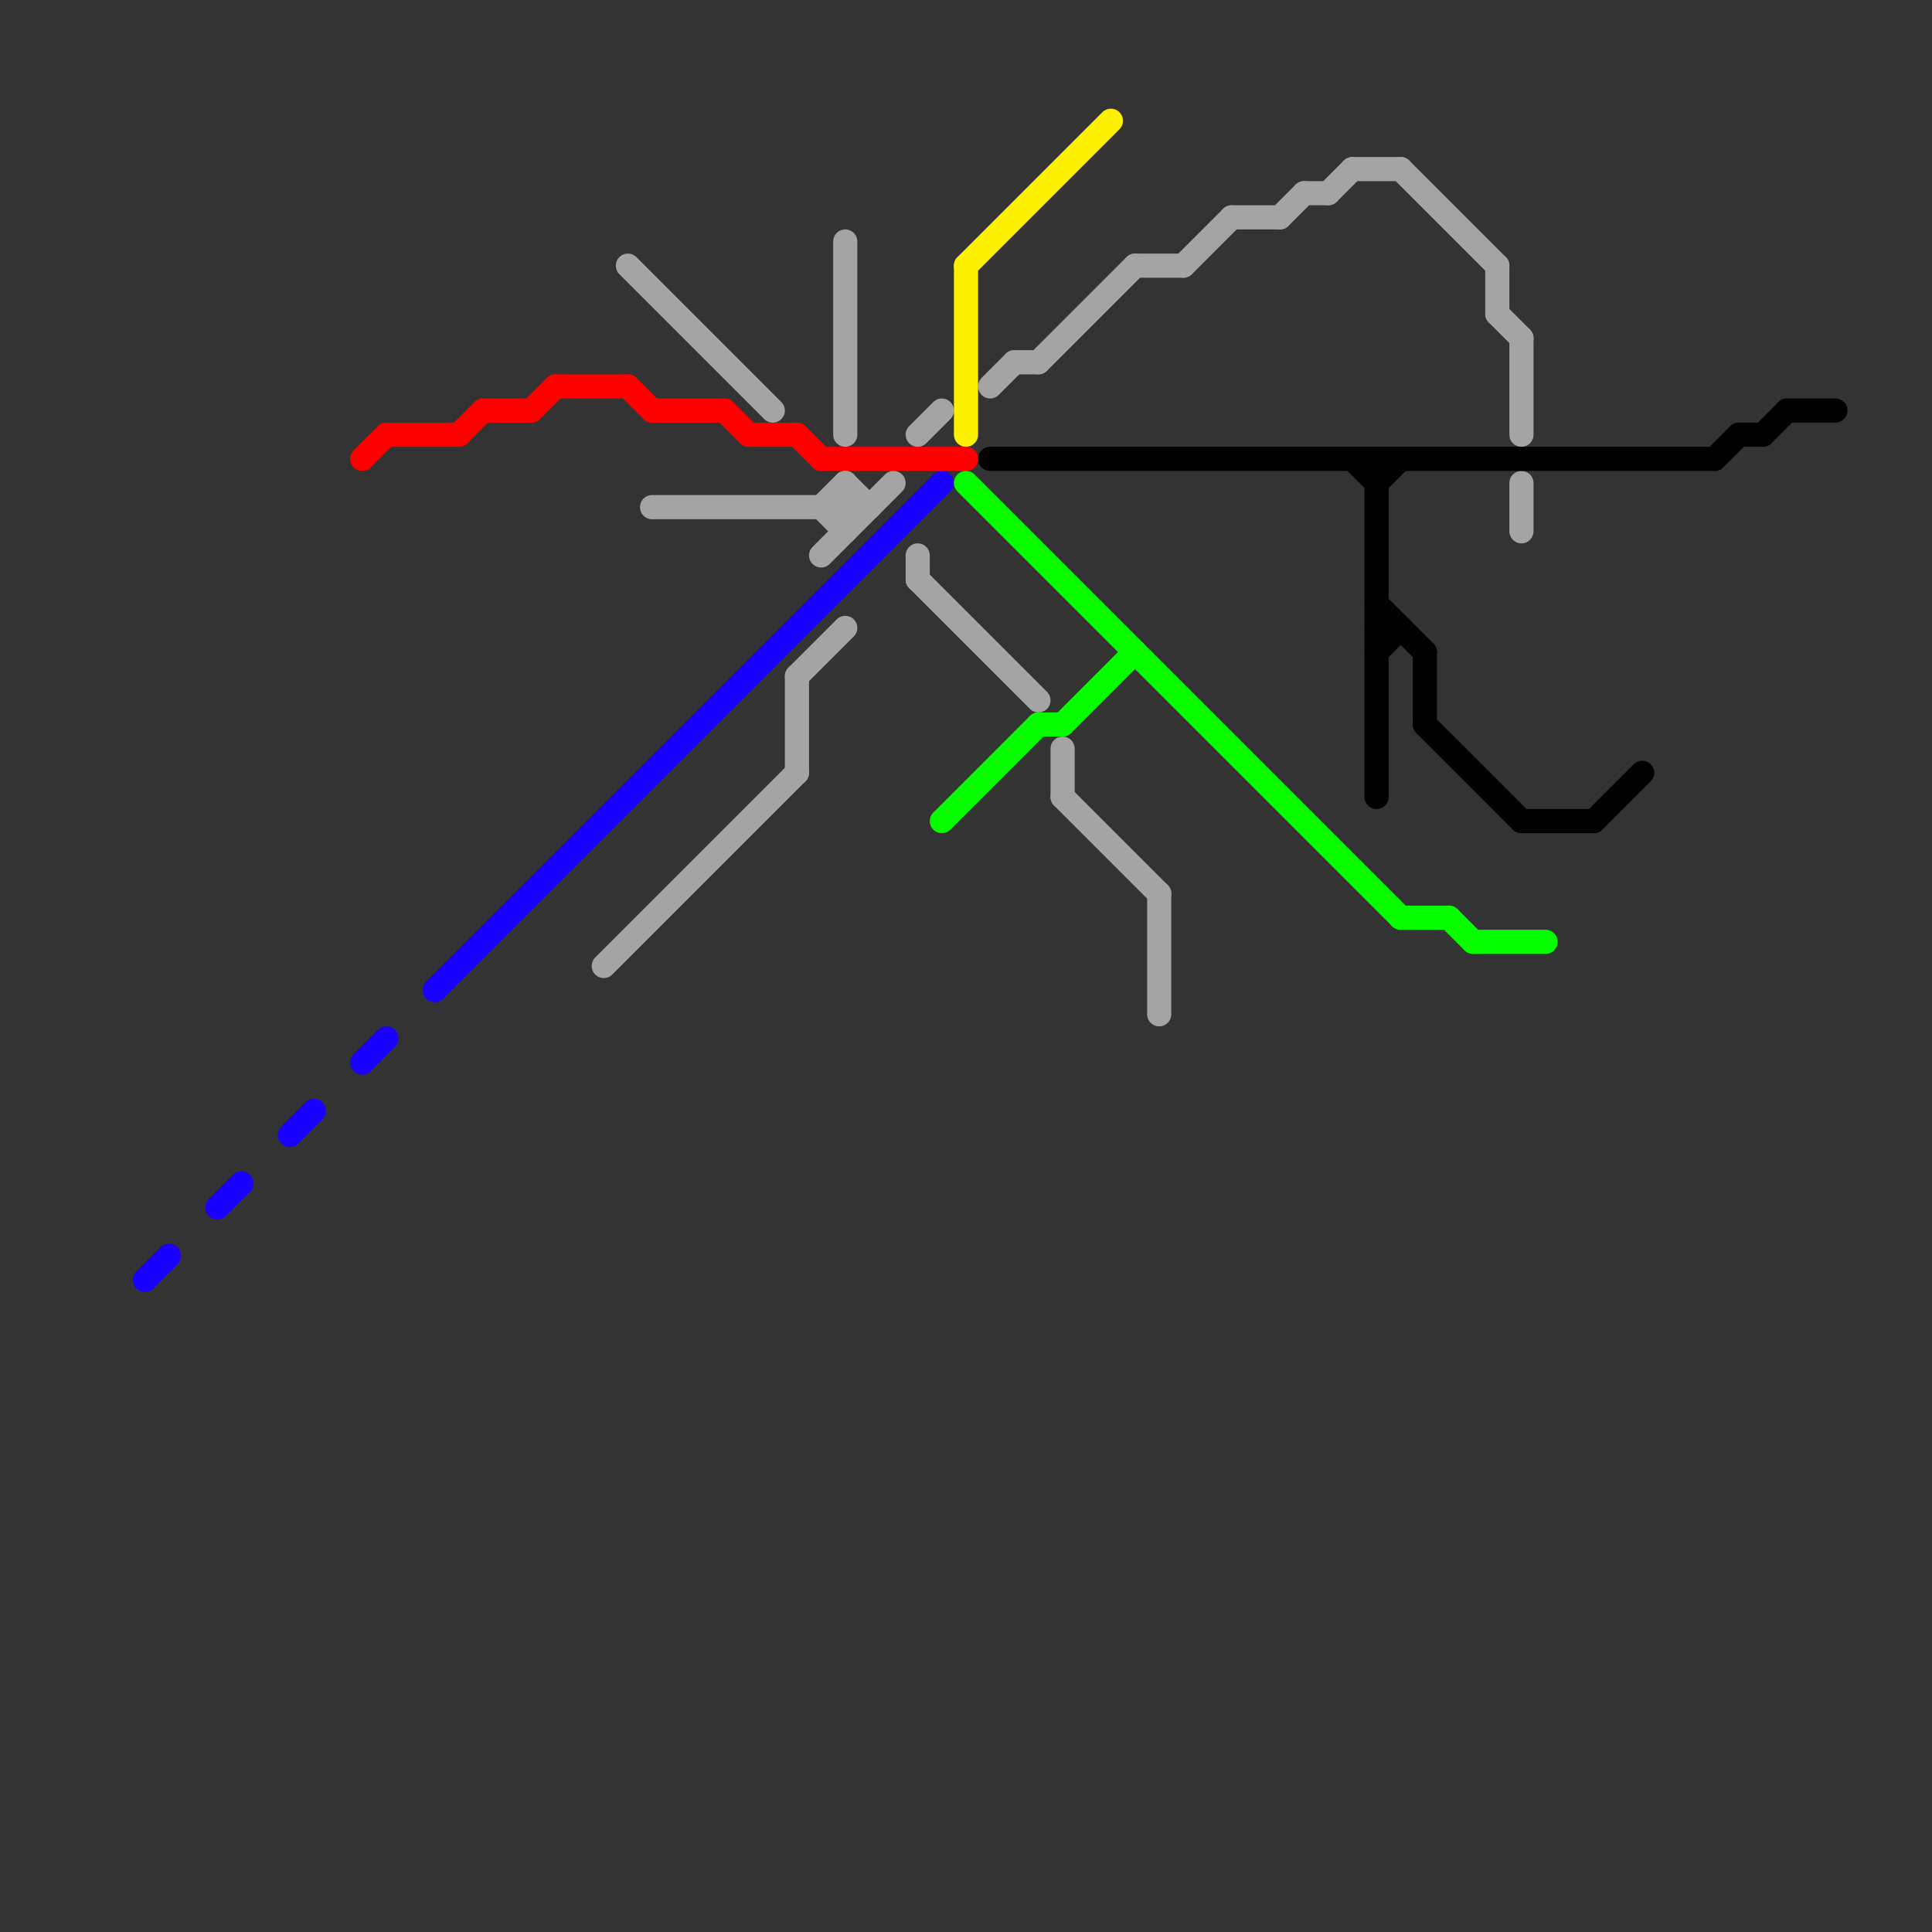 
<svg version="1.1" xmlns="http://www.w3.org/2000/svg" viewBox="0 0 80 80">
<rect x="0" y="0" width="80" height="80" fill="#333333" stroke="none"/>
<style>text { font: 1px Helvetica; font-weight: 600; white-space: pre; dominant-baseline: central; } line { stroke-width: 1; fill: none; stroke-linecap: round; stroke-linejoin: round; } .c0 { stroke: #1a00fd } .c1 { stroke: #fd0000 } .c2 { stroke: #a4a4a4 } .c3 { stroke: #06fd00 } .c4 { stroke: #fdf000 } .c5 { stroke: #000000 }</style><defs><g id="wm-xf"><circle r="1.2" fill="#000"/><circle r="0.9" fill="#fff"/><circle r="0.6" fill="#000"/><circle r="0.3" fill="#fff"/></g><g id="wm"><circle r="0.6" fill="#000"/><circle r="0.3" fill="#fff"/></g></defs><line class="c0" x1="6" y1="53" x2="7" y2="52"/><line class="c0" x1="12" y1="47" x2="13" y2="46"/><line class="c0" x1="15" y1="44" x2="16" y2="43"/><line class="c0" x1="18" y1="41" x2="39" y2="20"/><line class="c0" x1="9" y1="50" x2="10" y2="49"/><line class="c1" x1="31" y1="18" x2="33" y2="18"/><line class="c1" x1="23" y1="16" x2="26" y2="16"/><line class="c1" x1="15" y1="19" x2="16" y2="18"/><line class="c1" x1="34" y1="19" x2="40" y2="19"/><line class="c1" x1="19" y1="18" x2="20" y2="17"/><line class="c1" x1="26" y1="16" x2="27" y2="17"/><line class="c1" x1="20" y1="17" x2="22" y2="17"/><line class="c1" x1="22" y1="17" x2="23" y2="16"/><line class="c1" x1="16" y1="18" x2="19" y2="18"/><line class="c1" x1="33" y1="18" x2="34" y2="19"/><line class="c1" x1="27" y1="17" x2="30" y2="17"/><line class="c1" x1="30" y1="17" x2="31" y2="18"/><line class="c2" x1="26" y1="11" x2="32" y2="17"/><line class="c2" x1="49" y1="11" x2="51" y2="9"/><line class="c2" x1="63" y1="14" x2="63" y2="18"/><line class="c2" x1="33" y1="28" x2="35" y2="26"/><line class="c2" x1="51" y1="9" x2="53" y2="9"/><line class="c2" x1="33" y1="28" x2="33" y2="32"/><line class="c2" x1="38" y1="24" x2="43" y2="29"/><line class="c2" x1="35" y1="10" x2="35" y2="18"/><line class="c2" x1="44" y1="31" x2="44" y2="33"/><line class="c2" x1="44" y1="33" x2="48" y2="37"/><line class="c2" x1="56" y1="7" x2="58" y2="7"/><line class="c2" x1="34" y1="21" x2="35" y2="20"/><line class="c2" x1="41" y1="16" x2="42" y2="15"/><line class="c2" x1="38" y1="18" x2="39" y2="17"/><line class="c2" x1="43" y1="15" x2="47" y2="11"/><line class="c2" x1="54" y1="8" x2="55" y2="8"/><line class="c2" x1="27" y1="21" x2="36" y2="21"/><line class="c2" x1="55" y1="8" x2="56" y2="7"/><line class="c2" x1="62" y1="13" x2="63" y2="14"/><line class="c2" x1="62" y1="11" x2="62" y2="13"/><line class="c2" x1="53" y1="9" x2="54" y2="8"/><line class="c2" x1="42" y1="15" x2="43" y2="15"/><line class="c2" x1="58" y1="7" x2="62" y2="11"/><line class="c2" x1="48" y1="37" x2="48" y2="42"/><line class="c2" x1="34" y1="21" x2="35" y2="22"/><line class="c2" x1="25" y1="40" x2="33" y2="32"/><line class="c2" x1="47" y1="11" x2="49" y2="11"/><line class="c2" x1="35" y1="20" x2="35" y2="22"/><line class="c2" x1="35" y1="20" x2="36" y2="21"/><line class="c2" x1="38" y1="23" x2="38" y2="24"/><line class="c2" x1="34" y1="23" x2="37" y2="20"/><line class="c2" x1="63" y1="20" x2="63" y2="22"/><line class="c3" x1="58" y1="38" x2="60" y2="38"/><line class="c3" x1="44" y1="30" x2="47" y2="27"/><line class="c3" x1="61" y1="39" x2="64" y2="39"/><line class="c3" x1="43" y1="30" x2="44" y2="30"/><line class="c3" x1="40" y1="20" x2="58" y2="38"/><line class="c3" x1="39" y1="34" x2="43" y2="30"/><line class="c3" x1="60" y1="38" x2="61" y2="39"/><line class="c4" x1="40" y1="11" x2="46" y2="5"/><line class="c4" x1="40" y1="11" x2="40" y2="18"/><line class="c5" x1="63" y1="34" x2="66" y2="34"/><line class="c5" x1="74" y1="17" x2="76" y2="17"/><line class="c5" x1="57" y1="20" x2="58" y2="19"/><line class="c5" x1="57" y1="26" x2="58" y2="26"/><line class="c5" x1="71" y1="19" x2="72" y2="18"/><line class="c5" x1="56" y1="19" x2="57" y2="20"/><line class="c5" x1="57" y1="27" x2="58" y2="26"/><line class="c5" x1="57" y1="19" x2="57" y2="33"/><line class="c5" x1="66" y1="34" x2="68" y2="32"/><line class="c5" x1="57" y1="25" x2="59" y2="27"/><line class="c5" x1="59" y1="30" x2="63" y2="34"/><line class="c5" x1="41" y1="19" x2="71" y2="19"/><line class="c5" x1="73" y1="18" x2="74" y2="17"/><line class="c5" x1="59" y1="27" x2="59" y2="30"/><line class="c5" x1="72" y1="18" x2="73" y2="18"/>
</svg>
